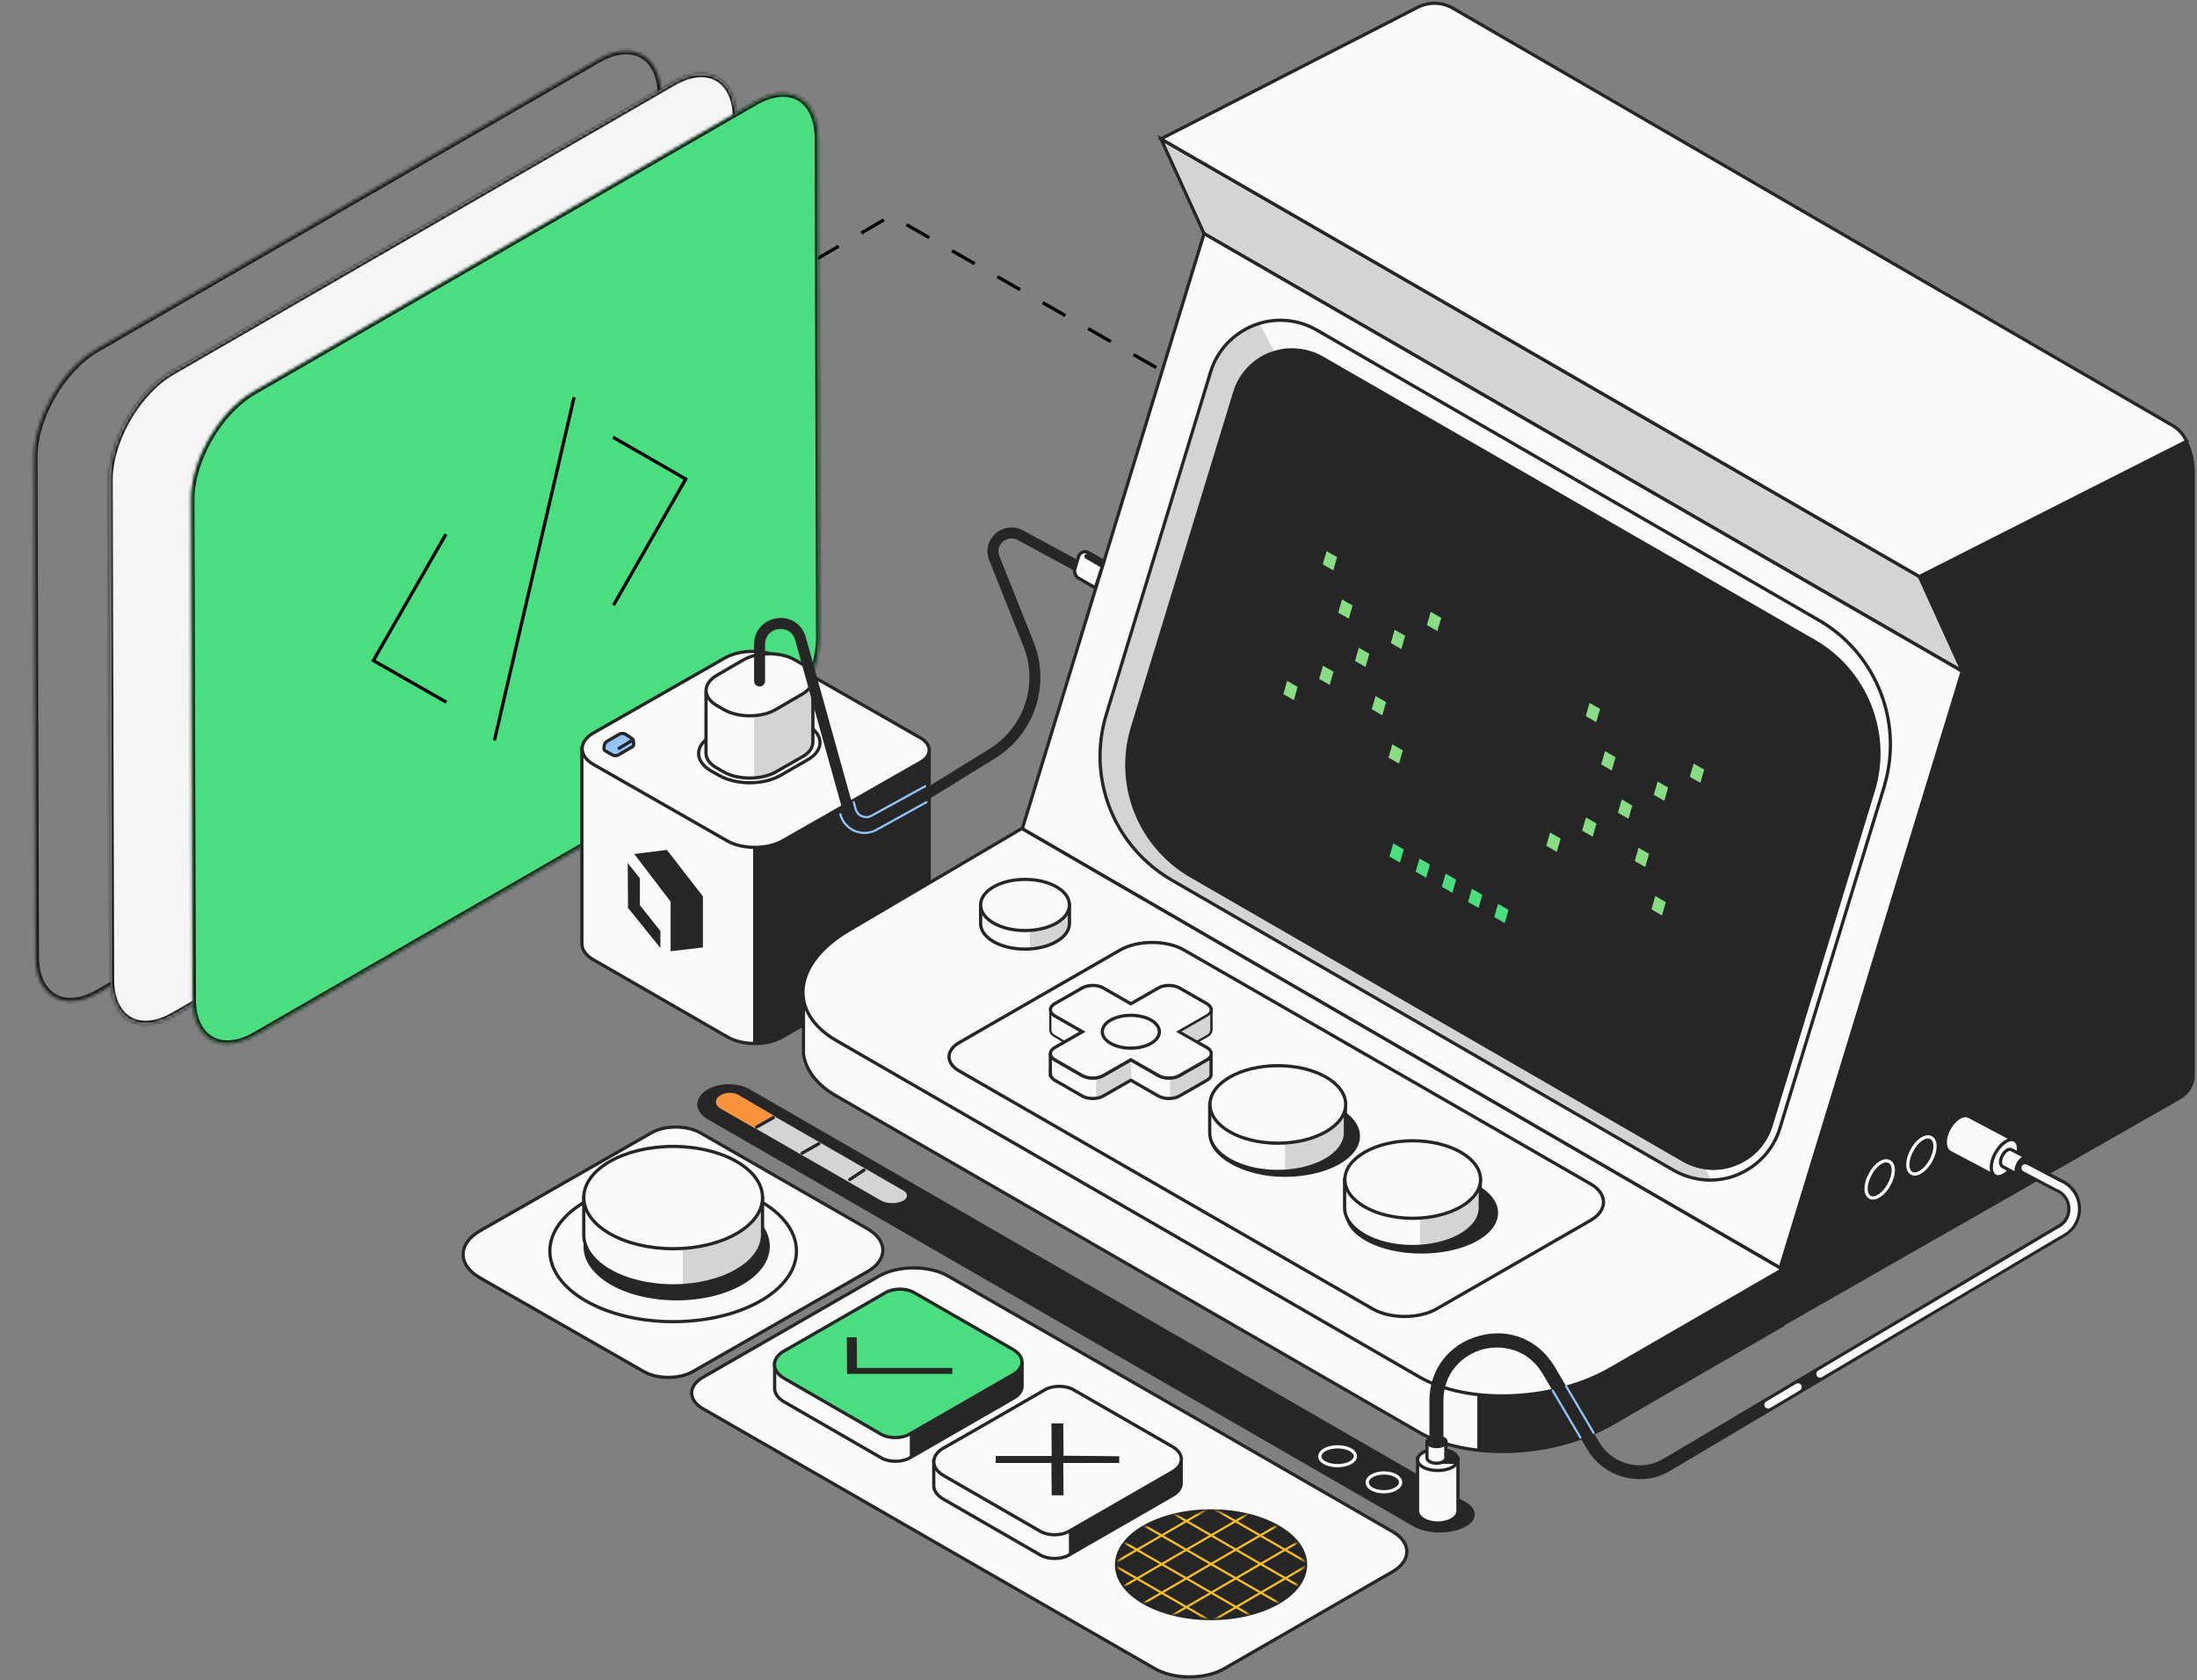 <svg width="672" height="514" viewBox="0 0 672 514" fill="none" xmlns="http://www.w3.org/2000/svg">
<rect x="0" y="0" width="672" height="514" fill="#808080" stroke="none"/>
<path d="M222 95.5L272.5 66L355.5 113.5" stroke="black" stroke-dasharray="8 8"/>
<mask id="path-2-inside-1_12_4158" fill="white">
<path d="M202.446 126.945L226.214 91.842L202.324 84.26L202.169 29.197C202.135 17.049 193.503 12.137 182.933 18.235L29.588 106.768C19.018 112.872 10.447 127.717 10.481 139.865L10.915 292.683C10.949 304.824 19.58 309.75 30.15 303.645L183.496 215.112C194.065 209.007 202.643 194.156 202.602 182.015L202.446 126.952"/>
</mask>
<path d="M203.083 181.737L203.583 181.735V181.735L203.083 181.737ZM183.496 215.668L183.746 216.101L183.746 216.101L183.496 215.668ZM30.15 304.194L30.4 304.627L30.4 304.627L30.15 304.194ZM10.434 292.961L10.934 292.959L10.934 292.959L10.434 292.961ZM10 140.143L9.5 140.145L9.5 140.145L10 140.143ZM29.588 106.212L29.338 105.779L29.337 105.779L29.588 106.212ZM182.933 17.686L182.683 17.253L182.683 17.253L182.933 17.686ZM202.427 126.939L202.583 181.738L203.583 181.735L203.427 126.937L202.427 126.939ZM202.583 181.738C202.6 187.855 200.447 194.687 196.932 200.774C193.417 206.862 188.569 212.159 183.246 215.235L183.746 216.101C189.257 212.916 194.219 207.474 197.798 201.274C201.377 195.075 203.6 188.071 203.583 181.735L202.583 181.738ZM183.246 215.235L29.9 303.761L30.4 304.627L183.746 216.101L183.246 215.235ZM29.9 303.761C24.574 306.835 19.852 307.073 16.489 305.158C13.128 303.244 10.95 299.078 10.934 292.959L9.934 292.962C9.951 299.296 12.214 303.874 15.994 306.027C19.773 308.179 24.892 307.807 30.4 304.627L29.9 303.761ZM10.934 292.959L10.5 140.142L9.5 140.145L9.934 292.962L10.934 292.959ZM10.5 140.142C10.483 134.025 12.637 127.193 16.151 121.105C19.666 115.018 24.515 109.721 29.838 106.645L29.337 105.779C23.827 108.964 18.865 114.406 15.286 120.605C11.706 126.805 9.483 133.809 9.5 140.145L10.5 140.142ZM29.837 106.645L183.183 18.119L182.683 17.253L29.338 105.779L29.837 106.645ZM183.183 18.119C188.509 15.045 193.231 14.809 196.594 16.725C199.955 18.64 202.133 22.805 202.15 28.921L203.15 28.918C203.132 22.587 200.869 18.009 197.089 15.856C193.31 13.703 188.192 14.073 182.683 17.253L183.183 18.119ZM226.214 91.842L227.042 92.403L227.793 91.294L226.517 90.889L226.214 91.842ZM202.324 84.26L201.324 84.263L201.326 84.993L202.022 85.213L202.324 84.26ZM202.169 29.197L201.169 29.2V29.2L202.169 29.197ZM182.933 18.235L182.434 17.369L182.433 17.369L182.933 18.235ZM29.588 106.768L29.088 105.902L29.087 105.902L29.588 106.768ZM10.481 139.865L9.481 139.868L9.481 139.868L10.481 139.865ZM10.915 292.683L11.915 292.68L11.915 292.68L10.915 292.683ZM30.15 303.645L29.65 302.779L29.65 302.779L30.15 303.645ZM183.496 215.112L183.996 215.978L183.996 215.978L183.496 215.112ZM202.602 182.015L201.602 182.017V182.018L202.602 182.015ZM203.274 127.505L227.042 92.403L225.386 91.281L201.618 126.384L203.274 127.505ZM226.517 90.889L202.627 83.307L202.022 85.213L225.912 92.795L226.517 90.889ZM203.324 84.257L203.169 29.194L201.169 29.2L201.324 84.263L203.324 84.257ZM203.169 29.195C203.151 22.905 200.899 18.228 196.997 16.005C193.097 13.784 187.901 14.214 182.434 17.369L183.433 19.101C188.535 16.157 192.94 15.995 196.007 17.743C199.072 19.488 201.152 23.341 201.169 29.2L203.169 29.195ZM182.433 17.369L29.088 105.902L30.087 107.634L183.433 19.101L182.433 17.369ZM29.087 105.902C23.615 109.063 18.716 114.446 15.192 120.55C11.668 126.655 9.464 133.575 9.481 139.868L11.481 139.863C11.465 134.007 13.529 127.432 16.924 121.55C20.319 115.669 24.991 110.578 30.088 107.634L29.087 105.902ZM9.481 139.868L9.915 292.686L11.915 292.68L11.481 139.863L9.481 139.868ZM9.915 292.686C9.932 298.971 12.184 303.65 16.086 305.875C19.986 308.098 25.182 307.669 30.65 304.511L29.65 302.779C24.548 305.726 20.144 305.886 17.077 304.137C14.012 302.39 11.931 298.536 11.915 292.68L9.915 292.686ZM30.65 304.511L183.996 215.978L182.996 214.246L29.65 302.779L30.65 304.511ZM183.996 215.978C189.468 212.817 194.369 207.433 197.894 201.327C201.419 195.222 203.623 188.301 203.602 182.011L201.602 182.018C201.622 187.869 199.558 194.445 196.162 200.327C192.766 206.209 188.093 211.302 182.996 214.246L183.996 215.978ZM203.602 182.012L203.446 126.949L201.446 126.954L201.602 182.017L203.602 182.012Z" fill="#171717" mask="url(#path-2-inside-1_12_4158)"/>
<mask id="path-4-inside-2_12_4158" fill="white">
<path d="M225.446 133.945L249.214 98.842L225.324 91.26L225.169 36.197C225.135 24.049 216.503 19.137 205.933 25.235L52.588 113.768C42.018 119.872 33.447 134.717 33.481 146.865L33.915 299.683C33.949 311.824 42.58 316.75 53.15 310.645L206.496 222.112C217.065 216.007 225.643 201.156 225.602 189.015L225.446 133.952"/>
</mask>
<path d="M225.446 133.945L249.214 98.842L225.324 91.26L225.169 36.197C225.135 24.049 216.503 19.137 205.933 25.235L52.588 113.768C42.018 119.872 33.447 134.717 33.481 146.865L33.915 299.683C33.949 311.824 42.58 316.75 53.15 310.645L206.496 222.112C217.065 216.007 225.643 201.156 225.602 189.015L225.446 133.952" fill="#F5F5F5"/>
<path d="M226.083 188.737L226.583 188.735V188.735L226.083 188.737ZM206.496 222.668L206.746 223.101L206.746 223.101L206.496 222.668ZM53.15 311.194L53.4 311.627L53.4 311.627L53.15 311.194ZM33.434 299.961L33.934 299.959L33.934 299.959L33.434 299.961ZM33 147.143L32.5 147.145L32.5 147.145L33 147.143ZM52.588 113.212L52.338 112.779L52.337 112.779L52.588 113.212ZM205.933 24.686L205.683 24.253L205.683 24.253L205.933 24.686ZM225.427 133.939L225.583 188.738L226.583 188.735L226.427 133.937L225.427 133.939ZM225.583 188.738C225.6 194.855 223.447 201.687 219.932 207.774C216.417 213.862 211.569 219.159 206.246 222.235L206.746 223.101C212.257 219.916 217.219 214.474 220.798 208.274C224.377 202.075 226.6 195.071 226.583 188.735L225.583 188.738ZM206.246 222.235L52.9 310.761L53.4 311.627L206.746 223.101L206.246 222.235ZM52.9 310.761C47.574 313.835 42.852 314.073 39.489 312.158C36.128 310.244 33.95 306.078 33.934 299.959L32.934 299.962C32.951 306.296 35.214 310.874 38.994 313.027C42.773 315.179 47.892 314.807 53.4 311.627L52.9 310.761ZM33.934 299.959L33.5 147.142L32.5 147.145L32.934 299.962L33.934 299.959ZM33.5 147.142C33.483 141.025 35.637 134.193 39.151 128.105C42.666 122.018 47.515 116.721 52.838 113.645L52.337 112.779C46.827 115.964 41.865 121.406 38.285 127.605C34.706 133.805 32.483 140.809 32.5 147.145L33.5 147.142ZM52.837 113.645L206.183 25.119L205.683 24.253L52.338 112.779L52.837 113.645ZM206.183 25.119C211.509 22.045 216.231 21.809 219.594 23.725C222.955 25.64 225.133 29.805 225.15 35.921L226.15 35.918C226.132 29.587 223.869 25.009 220.089 22.856C216.31 20.703 211.192 21.073 205.683 24.253L206.183 25.119ZM249.214 98.842L250.042 99.403L250.793 98.294L249.517 97.889L249.214 98.842ZM225.324 91.26L224.324 91.263L224.326 91.993L225.022 92.213L225.324 91.26ZM225.169 36.197L224.169 36.2V36.2L225.169 36.197ZM205.933 25.235L205.434 24.369L205.433 24.369L205.933 25.235ZM52.588 113.768L52.088 112.902L52.087 112.902L52.588 113.768ZM33.481 146.865L32.481 146.868L32.481 146.868L33.481 146.865ZM33.915 299.683L34.915 299.68L34.915 299.68L33.915 299.683ZM53.15 310.645L52.65 309.779L52.65 309.779L53.15 310.645ZM206.496 222.112L206.996 222.978L206.996 222.978L206.496 222.112ZM225.602 189.015L224.602 189.017V189.018L225.602 189.015ZM226.274 134.505L250.042 99.403L248.386 98.281L224.618 133.384L226.274 134.505ZM249.517 97.889L225.627 90.307L225.022 92.213L248.912 99.795L249.517 97.889ZM226.324 91.257L226.169 36.194L224.169 36.2L224.324 91.263L226.324 91.257ZM226.169 36.194C226.151 29.905 223.899 25.228 219.997 23.005C216.097 20.784 210.901 21.214 205.434 24.369L206.433 26.101C211.535 23.157 215.94 22.995 219.007 24.743C222.072 26.488 224.152 30.341 224.169 36.2L226.169 36.194ZM205.433 24.369L52.088 112.902L53.087 114.634L206.433 26.101L205.433 24.369ZM52.087 112.902C46.615 116.063 41.716 121.446 38.192 127.55C34.668 133.655 32.464 140.575 32.481 146.868L34.481 146.863C34.465 141.007 36.529 134.432 39.924 128.55C43.319 122.669 47.991 117.578 53.088 114.634L52.087 112.902ZM32.481 146.868L32.915 299.686L34.915 299.68L34.481 146.863L32.481 146.868ZM32.915 299.686C32.932 305.971 35.184 310.65 39.086 312.875C42.986 315.098 48.182 314.669 53.65 311.511L52.65 309.779C47.548 312.726 43.144 312.886 40.077 311.137C37.012 309.39 34.931 305.536 34.915 299.68L32.915 299.686ZM53.65 311.511L206.996 222.978L205.996 221.246L52.65 309.779L53.65 311.511ZM206.996 222.978C212.468 219.817 217.369 214.433 220.894 208.327C224.419 202.222 226.623 195.301 226.602 189.011L224.602 189.018C224.622 194.869 222.558 201.445 219.162 207.327C215.766 213.209 211.093 218.302 205.996 221.246L206.996 222.978ZM226.602 189.012L226.446 133.949L224.446 133.954L224.602 189.017L226.602 189.012Z" fill="#171717" mask="url(#path-4-inside-2_12_4158)"/>
<path d="M124.541 149.482L124.568 157.111L117.928 160.946L117.901 153.317L124.541 149.482Z" fill="black"/>
<path d="M141.086 120.829L141.106 128.458L134.473 132.293L134.453 124.657L141.086 120.829Z" fill="black"/>
<path d="M174.285 101.661L174.312 109.291L167.672 113.125L167.645 105.496L174.285 101.661Z" fill="black"/>
<path d="M190.945 111.147L190.966 118.776L184.326 122.611L184.306 114.982L190.945 111.147Z" fill="black"/>
<path d="M191 130.226L191.02 137.849L184.38 141.683L184.36 134.061L191 130.226Z" fill="black"/>
<path d="M157.855 168.466L157.875 176.095L151.235 179.93L151.215 172.301L157.855 168.466Z" fill="black"/>
<path d="M157.909 187.539L157.929 195.168L151.29 199.003L151.269 191.374L157.909 187.539Z" fill="black"/>
<mask id="path-13-inside-3_12_4158" fill="white">
<path d="M250.446 139.949L250.324 97.264L250.169 42.201C250.135 30.053 241.503 25.141 230.933 31.239L77.588 119.772C67.018 125.876 58.447 140.721 58.481 152.869L58.915 305.687C58.949 317.828 67.58 322.754 78.15 316.649L231.496 228.116C242.065 222.011 250.643 207.16 250.602 195.019L250.446 139.955"/>
</mask>
<path d="M250.446 139.949L250.324 97.264L250.169 42.201C250.135 30.053 241.503 25.141 230.933 31.239L77.588 119.772C67.018 125.876 58.447 140.721 58.481 152.869L58.915 305.687C58.949 317.828 67.58 322.754 78.15 316.649L231.496 228.116C242.065 222.011 250.643 207.16 250.602 195.019L250.446 139.955" fill="#4ADE80"/>
<path d="M251.083 194.741L251.583 194.739V194.739L251.083 194.741ZM231.496 228.672L231.746 229.105L231.746 229.104L231.496 228.672ZM78.15 317.198L78.4 317.631L78.4 317.631L78.15 317.198ZM58.434 305.964L58.934 305.963L58.934 305.963L58.434 305.964ZM58 153.147L57.5 153.148L57.5 153.148L58 153.147ZM77.588 119.216L77.338 118.783L77.337 118.783L77.588 119.216ZM230.933 30.69L230.683 30.257L230.683 30.257L230.933 30.69ZM250.427 139.943L250.583 194.742L251.583 194.739L251.427 139.941L250.427 139.943ZM250.583 194.742C250.6 200.859 248.447 207.691 244.932 213.778C241.417 219.866 236.569 225.163 231.246 228.239L231.746 229.104C237.257 225.92 242.219 220.478 245.798 214.278C249.377 208.079 251.6 201.075 251.583 194.739L250.583 194.742ZM231.246 228.239L77.9 316.765L78.4 317.631L231.746 229.105L231.246 228.239ZM77.9 316.765C72.574 319.839 67.852 320.077 64.489 318.162C61.128 316.247 58.95 312.082 58.934 305.963L57.934 305.966C57.951 312.3 60.214 316.878 63.994 319.031C67.773 321.183 72.892 320.81 78.4 317.631L77.9 316.765ZM58.934 305.963L58.5 153.146L57.5 153.148L57.934 305.966L58.934 305.963ZM58.5 153.146C58.483 147.029 60.637 140.197 64.151 134.109C67.666 128.022 72.515 122.725 77.838 119.649L77.337 118.783C71.827 121.968 66.865 127.41 63.285 133.609C59.706 139.809 57.483 146.813 57.5 153.148L58.5 153.146ZM77.838 119.649L231.183 31.123L230.683 30.257L77.338 118.783L77.838 119.649ZM231.183 31.123C236.509 28.049 241.231 27.813 244.594 29.729C247.955 31.644 250.133 35.809 250.15 41.925L251.15 41.922C251.132 35.591 248.869 31.013 245.089 28.86C241.31 26.707 236.192 27.077 230.683 30.257L231.183 31.123ZM250.324 97.264L249.324 97.267V97.267L250.324 97.264ZM250.169 42.201L249.169 42.204V42.204L250.169 42.201ZM230.933 31.239L230.434 30.372L230.433 30.373L230.933 31.239ZM77.588 119.772L77.088 118.906L77.087 118.906L77.588 119.772ZM58.481 152.869L57.481 152.872L57.481 152.872L58.481 152.869ZM58.915 305.687L59.915 305.684L59.915 305.684L58.915 305.687ZM78.15 316.649L77.65 315.783L77.65 315.783L78.15 316.649ZM231.496 228.116L231.996 228.982L231.996 228.982L231.496 228.116ZM250.602 195.019L249.602 195.021V195.022L250.602 195.019ZM251.446 139.946L251.324 97.261L249.324 97.267L249.446 139.952L251.446 139.946ZM251.324 97.261L251.169 42.198L249.169 42.204L249.324 97.267L251.324 97.261ZM251.169 42.198C251.151 35.909 248.899 31.232 244.997 29.009C241.097 26.788 235.901 27.218 230.434 30.372L231.433 32.105C236.535 29.161 240.94 28.999 244.007 30.747C247.072 32.492 249.152 36.345 249.169 42.204L251.169 42.198ZM230.433 30.373L77.088 118.906L78.088 120.638L231.433 32.105L230.433 30.373ZM77.087 118.906C71.615 122.067 66.716 127.45 63.192 133.554C59.668 139.659 57.464 146.579 57.481 152.872L59.481 152.866C59.465 147.011 61.529 140.435 64.924 134.554C68.319 128.673 72.991 123.582 78.088 120.638L77.087 118.906ZM57.481 152.872L57.915 305.689L59.915 305.684L59.481 152.866L57.481 152.872ZM57.915 305.689C57.932 311.975 60.184 316.654 64.086 318.879C67.986 321.102 73.182 320.673 78.65 317.515L77.65 315.783C72.548 318.73 68.144 318.89 65.077 317.141C62.012 315.394 59.931 311.54 59.915 305.684L57.915 305.689ZM78.65 317.515L231.996 228.982L230.996 227.25L77.65 315.783L78.65 317.515ZM231.996 228.982C237.468 225.821 242.369 220.436 245.894 214.331C249.419 208.226 251.623 201.305 251.602 195.015L249.602 195.022C249.622 200.873 247.558 207.449 244.162 213.331C240.766 219.213 236.093 224.306 230.996 227.25L231.996 228.982ZM251.602 195.016L251.446 139.953L249.446 139.958L249.602 195.021L251.602 195.016Z" fill="#171717" mask="url(#path-13-inside-3_12_4158)"/>
<path d="M374.96 439.319L425.686 468.553C431.533 471.929 431.533 477.446 425.686 480.823L374.219 510.468C368.372 513.844 358.82 513.844 352.973 510.468L214.711 430.92C210.182 428.285 210.182 424.003 214.711 421.368L268.567 390.405C274.414 387.028 283.966 387.028 289.813 390.405L374.96 439.319Z" fill="#FAFAFA"/>
<path d="M370.431 495.645C386.654 495.645 399.829 488.069 399.829 478.681C399.829 469.294 386.654 461.718 370.431 461.718C354.209 461.718 341.033 469.294 341.033 478.681C340.951 488.069 354.126 495.645 370.431 495.645Z" fill="#262626"/>
<path d="M177.984 228.921V288.706C177.984 290.435 179.137 292.246 181.443 293.564L222.452 317.198C227.063 319.915 234.722 319.915 239.333 317.198L281.495 292.905C283.307 291.835 284.213 290.517 284.213 289.117V229.333L177.984 228.921Z" fill="#FAFAFA" stroke="#262626" stroke-width="0.986" stroke-miterlimit="10"/>
<path d="M222.452 257.249C227.063 259.884 234.721 259.884 239.333 257.249L281.495 233.203C285.118 231.144 285.118 227.768 281.495 225.709L238.674 201.252C234.063 198.617 226.404 198.617 221.793 201.252L181.525 224.227C176.913 226.862 176.913 231.227 181.525 233.862L222.452 257.249Z" fill="#FAFAFA" stroke="#262626" stroke-width="0.986" stroke-miterlimit="10"/>
<path d="M225.828 220.439C230.933 217.474 239.333 217.474 244.521 220.439L246.991 221.839C252.097 224.803 252.097 229.579 246.991 232.462L238.674 237.238C233.569 240.202 225.169 240.202 219.981 237.238L217.511 235.838C212.405 232.873 212.405 228.097 217.511 225.215L225.828 220.439Z" fill="#FAFAFA" stroke="#262626" stroke-width="0.986" stroke-miterlimit="10"/>
<path d="M215.946 211.792V230.403C215.946 232.05 217.017 233.697 219.24 234.932L221.381 236.167C225.746 238.638 232.91 238.638 237.274 236.167L245.344 231.556C247.568 230.321 248.638 228.674 248.638 227.027V208.416L215.946 211.792Z" fill="#FAFAFA" stroke="#262626" stroke-width="0.604" stroke-miterlimit="10"/>
<path d="M230.687 210.228V237.897C233.075 237.732 235.381 237.156 237.193 236.085L245.263 231.474C247.486 230.238 248.557 228.591 248.557 226.944V208.416L230.687 210.228Z" fill="#D4D4D4"/>
<path d="M193.054 225.544L191.242 224.474C190.748 224.227 190.007 224.227 189.513 224.474L185.56 226.78C184.984 227.109 184.737 227.933 184.737 228.756V229.085C184.737 229.25 184.819 229.415 185.066 229.58L187.372 230.897C187.866 231.144 188.607 231.144 189.101 230.897L193.466 228.344C193.713 228.18 193.795 228.015 193.795 227.85V227.768C193.96 226.615 193.631 225.874 193.054 225.544Z" fill="#93C5FD"/>
<path d="M189.348 228.921L193.136 226.615" stroke="#262626" stroke-width="0.986" stroke-miterlimit="10" stroke-linecap="round"/>
<path d="M191.242 224.557C190.748 224.31 190.007 224.31 189.513 224.557L185.56 226.862C184.984 227.192 184.737 228.015 184.737 228.839V229.168C184.737 229.333 184.819 229.497 185.066 229.662L187.372 230.98C187.866 231.227 188.607 231.227 189.101 230.98L193.466 228.427C193.713 228.262 193.795 228.098 193.795 227.933V227.851C193.795 226.615 193.795 226.204 193.219 225.874L191.242 224.557Z" stroke="#262626" stroke-width="0.986" stroke-miterlimit="10" stroke-linecap="round"/>
<path d="M205.118 291V275.836L194 261.248L203.977 260L215 274.204V289.848L205.118 291Z" fill="#262626"/>
<path d="M202 284.819V290L192.098 277.754L192 264L195.725 268.71V276.906L202 284.819Z" fill="#262626"/>
<path d="M230.357 259.389V319.174H233.651L239.416 317.115L281.495 292.823L282.73 291.999L284.295 290.352V289.117V230.403L282.813 232.215L280.919 233.45L245.921 253.872L243.286 255.354L239.416 257.413L236.039 258.813L233.075 259.307L230.357 259.389Z" fill="#262626"/>
<path d="M368.29 71.472L600.263 205.37L587.088 176.383L355.114 42.486L368.29 71.472Z" fill="#D4D4D4" stroke="#262626" stroke-width="0.986" stroke-miterlimit="10"/>
<path d="M312.541 254.037L544.515 387.934L600.182 205.369L368.29 71.472L312.541 254.037Z" fill="#FAFAFA" stroke="#262626" stroke-width="0.986" stroke-miterlimit="10"/>
<path d="M245.757 304.186H255.721C257.038 303.198 258.356 302.292 259.92 301.386L312.541 253.46L545.256 388.346V405.392L492.635 435.778C475.342 445.742 449.073 446.895 434.086 438.166L255.721 335.231C249.709 331.773 246.415 327.244 245.757 322.385V304.186Z" fill="#FAFAFA" stroke="#262626" stroke-width="0.986" stroke-miterlimit="10"/>
<path d="M511.822 357.96L358.326 269.189C354.95 267.212 351.738 264.742 348.938 261.86C337.739 250.413 333.704 233.862 338.398 218.545L370.267 113.881C372.243 107.293 377.101 102.105 383.442 99.552C389.865 97 396.947 97.576 402.876 101.035L556.455 189.806C571.936 198.781 580.5 216.733 577.701 234.438C577.371 236.661 576.877 238.638 576.383 240.449L544.432 345.113C542.456 351.701 537.597 356.889 531.256 359.442C528.621 360.513 525.822 361.007 523.022 361.007C519.151 361.007 515.281 359.936 511.822 357.96Z" fill="#FAFAFA" stroke="#262626" stroke-width="0.656" stroke-miterlimit="10"/>
<path d="M412.511 152.832C402.959 135.127 394.806 116.681 385.254 98.976C384.595 99.141 384.019 99.388 383.442 99.635C377.019 102.188 372.243 107.376 370.266 113.963L338.398 218.628C333.704 233.944 337.821 250.496 348.938 261.942C351.738 264.825 354.867 267.295 358.326 269.271L511.905 358.042C515.363 360.019 519.234 361.089 523.104 361.089C525.821 361.007 422.31 171.195 412.511 152.832Z" fill="#D4D4D4"/>
<path d="M555.137 196.228L404.523 109.352C401.641 107.705 398.429 106.881 395.3 106.881C392.994 106.881 390.689 107.293 388.465 108.199C383.195 110.257 379.16 114.622 377.513 120.057L346.221 222.58C342.021 236.332 345.645 251.319 355.773 261.613C358.326 264.248 361.126 266.389 364.255 268.2L514.869 355.16C519.81 357.96 525.657 358.454 530.927 356.313C536.197 354.254 540.232 349.889 541.879 344.454L573.171 241.931C573.666 240.285 574.077 238.555 574.407 236.497C576.877 220.521 569.136 204.381 555.137 196.228Z" fill="#262626" stroke="#262626" stroke-width="0.42" stroke-miterlimit="10"/>
<path d="M451.873 333.832V443.437C465.707 445.248 481.847 442.613 493.788 435.696L545.255 405.31V388.099L451.873 333.832Z" fill="#262626"/>
<path d="M255.72 318.268L434.086 421.202C449.073 429.849 475.342 428.778 492.635 418.732L545.255 388.346L312.54 253.46L259.92 284.423C242.627 294.469 240.733 309.539 255.72 318.268Z" fill="#FAFAFA" stroke="#262626" stroke-width="0.986" stroke-miterlimit="10"/>
<path d="M388.466 108.117C383.195 110.176 379.16 114.54 377.513 119.975L346.221 222.498C342.021 236.25 345.645 251.237 355.773 261.531C358.326 264.166 361.126 266.307 364.255 268.119L514.869 355.078C519.81 357.878 525.657 358.372 530.927 356.231C536.198 354.172 540.233 349.808 541.88 344.373L573.172 241.85C573.666 240.203 574.077 238.473 574.407 236.415C576.877 220.439 569.219 204.299 555.22 196.147L404.523 109.352C401.641 107.705 398.43 106.882 395.3 106.882C392.995 106.799 390.689 107.293 388.466 108.117Z" stroke="#262626" stroke-width="0.656" stroke-miterlimit="10"/>
<path d="M432.274 466.906C436.721 469.459 444.049 469.459 448.496 466.906C451.955 464.93 451.955 461.636 448.496 459.659L229.204 333.173C225.745 331.197 220.063 331.197 216.605 333.173C212.158 335.726 212.158 339.926 216.605 342.478L432.274 466.906Z" fill="#262626"/>
<path d="M269.473 367.265C271.367 368.336 274.414 368.336 276.308 367.265C277.79 366.442 277.79 365.042 276.308 364.218L225.829 335.149C224.346 334.326 221.958 334.326 220.476 335.149C218.582 336.22 218.582 338.032 220.476 339.102L269.473 367.265Z" fill="#D4D4D4"/>
<path d="M237.028 341.491L225.911 334.985C224.429 334.079 222.041 334.079 220.559 334.985C218.253 336.385 218.665 338.032 220.559 339.185L230.687 345.031L237.028 341.491Z" fill="#FB923C"/>
<path d="M433.592 446.154V462.212C433.592 464.271 436.392 465.918 439.768 465.918C443.227 465.918 445.944 464.271 445.944 462.212V446.154H433.592Z" fill="#FAFAFA" stroke="#262626" stroke-width="0.42" stroke-miterlimit="10"/>
<path d="M433.592 446.154V462.212C433.592 464.271 436.392 465.918 439.768 465.918C443.227 465.918 445.944 464.271 445.944 462.212V446.154H433.592Z" fill="#FAFAFA" stroke="#262626" stroke-width="0.986" stroke-miterlimit="10" stroke-linecap="round"/>
<path d="M439.768 449.86C443.227 449.86 445.944 448.377 445.944 446.566C445.944 444.754 443.144 443.272 439.768 443.272C436.392 443.272 433.592 444.754 433.592 446.566C433.592 448.377 436.309 449.86 439.768 449.86Z" fill="#FAFAFA" stroke="#262626" stroke-width="0.986" stroke-miterlimit="10" stroke-linecap="round"/>
<path d="M445.697 447.636C445.862 447.389 445.944 447.06 445.944 446.73C445.944 444.836 442.98 443.272 439.357 443.272V447.636H445.697Z" fill="#262626" stroke="#262626" stroke-width="0.42" stroke-miterlimit="10" stroke-linecap="round"/>
<path d="M436.475 441.049V445.99C436.475 446.895 437.792 447.637 439.357 447.637C441.004 447.637 442.239 446.895 442.239 445.99V441.049H436.475Z" fill="#FAFAFA" stroke="#262626" stroke-width="0.42" stroke-miterlimit="10"/>
<path d="M436.475 441.049V445.99C436.475 446.895 437.792 447.637 439.357 447.637C441.004 447.637 442.239 446.895 442.239 445.99V441.049H436.475Z" fill="#FAFAFA" stroke="#262626" stroke-width="0.986" stroke-miterlimit="10" stroke-linecap="round"/>
<path d="M442.321 441.048C442.321 441.872 441.003 442.531 439.439 442.531C437.792 442.531 436.557 441.872 436.557 441.048C436.557 440.225 437.874 439.566 439.439 439.566C441.003 439.649 442.321 440.225 442.321 441.048Z" fill="#262626" stroke="#262626" stroke-width="0.986" stroke-miterlimit="10" stroke-linecap="round"/>
<path d="M423.298 456.365C426.098 456.365 428.404 455.048 428.404 453.483C428.404 451.836 426.098 450.601 423.298 450.601C420.498 450.601 418.193 451.918 418.193 453.483C418.193 455.13 420.498 456.365 423.298 456.365Z" stroke="#FAFAFA" stroke-width="0.986" stroke-miterlimit="10" stroke-linecap="round"/>
<path d="M409.135 448.378C412.181 448.378 414.57 447.06 414.57 445.496C414.57 443.849 412.099 442.613 409.135 442.613C406.088 442.613 403.7 443.931 403.7 445.496C403.617 447.06 406.088 448.378 409.135 448.378Z" stroke="#FAFAFA" stroke-width="0.986" stroke-miterlimit="10" stroke-linecap="round"/>
<path d="M231.428 344.784L236.534 341.902" stroke="#262626" stroke-width="0.986" stroke-miterlimit="10" stroke-linecap="round"/>
<path d="M245.345 352.772L250.45 349.89" stroke="#262626" stroke-width="0.986" stroke-miterlimit="10" stroke-linecap="round"/>
<path d="M259.921 360.842L264.285 357.96" stroke="#262626" stroke-width="0.986" stroke-miterlimit="10" stroke-linecap="round"/>
<path d="M197.007 419.639C201.124 421.944 207.794 421.944 211.829 419.639L265.355 389.005C271.614 385.382 271.614 379.535 265.355 375.912L214.135 346.514C210.018 344.208 203.347 344.208 199.312 346.514L164.644 366.36L148.339 375.665L146.774 376.571C139.94 380.523 139.94 386.947 146.774 390.899L197.007 419.639Z" fill="#FAFAFA" stroke="#262626" stroke-width="0.986" stroke-miterlimit="10"/>
<path d="M206.97 397.322C222.452 397.322 234.969 390.158 234.969 381.264C234.969 372.37 222.452 365.206 206.97 365.206C191.489 365.206 178.972 372.37 178.972 381.264C178.89 390.158 191.489 397.322 206.97 397.322Z" fill="#262626" stroke="#262626" stroke-width="0.986" stroke-miterlimit="10"/>
<path d="M205.9 404.322C226.734 404.322 243.615 394.687 243.615 382.747C243.615 370.806 226.734 361.171 205.9 361.171C185.066 361.171 168.185 370.806 168.185 382.747C168.267 394.687 185.066 404.322 205.9 404.322Z" stroke="#262626" stroke-width="0.986" stroke-miterlimit="10"/>
<path d="M233.24 366.359V377.723C233.24 386.37 220.97 393.369 205.9 393.369C190.83 393.369 178.561 386.37 178.561 377.723V366.359H233.24Z" fill="#FAFAFA"/>
<path d="M208.865 366.359H233.24V377.723C233.24 385.793 222.535 392.463 208.865 393.287V366.359Z" fill="#D4D4D4"/>
<path d="M233.24 366.359V377.723C233.24 386.37 220.97 393.369 205.9 393.369C190.83 393.369 178.561 386.37 178.561 377.723V366.359H233.24Z" stroke="#262626" stroke-width="0.986" stroke-miterlimit="10"/>
<path d="M205.9 382.005C220.97 382.005 233.24 375.006 233.24 366.359C233.24 357.713 220.97 350.713 205.9 350.713C190.83 350.713 178.561 357.713 178.561 366.359C178.561 375.006 190.83 382.005 205.9 382.005Z" fill="#FAFAFA" stroke="#262626" stroke-width="0.986" stroke-miterlimit="10"/>
<path d="M375.207 439.319L425.934 468.553C431.78 471.929 431.78 477.446 425.934 480.823L374.466 510.468C368.62 513.844 359.067 513.844 353.221 510.468L214.959 430.92C210.429 428.285 210.429 424.003 214.959 421.367L268.814 390.405C274.661 387.028 284.213 387.028 290.06 390.405L375.207 439.319Z" stroke="#262626" stroke-width="0.986" stroke-miterlimit="10"/>
<path d="M440.015 335.396L486.459 362.159C491.812 365.206 491.812 370.312 486.459 373.359L439.356 400.451C434.004 403.498 425.275 403.498 419.922 400.451L293.436 327.656C289.236 325.268 289.236 321.315 293.436 318.927L342.68 290.599C348.033 287.552 356.762 287.552 362.114 290.599L440.015 335.396Z" stroke="#262626" stroke-width="0.986" stroke-miterlimit="10"/>
<path d="M312.623 423.674V417.086H301.176L279.684 404.734C277.296 403.334 273.343 403.334 270.955 404.734L250.533 416.509L249.462 417.086H236.945V424.332C236.78 425.979 237.769 427.709 239.992 428.944L269.555 445.99C271.943 447.39 275.896 447.39 278.284 445.99L309.905 427.791C311.882 426.721 312.787 425.156 312.623 423.674Z" fill="#FAFAFA" stroke="#262626" stroke-width="0.986" stroke-miterlimit="10"/>
<path d="M269.473 438.743C271.861 440.143 275.814 440.143 278.202 438.743L309.824 420.544C313.529 418.403 313.529 414.945 309.824 412.804L279.602 395.428C277.214 394.028 273.261 394.028 270.873 395.428L250.451 407.204L240.816 412.721L239.91 413.215C235.875 415.521 235.875 419.391 239.91 421.697L269.473 438.743Z" fill="#4ADE80" stroke="#262626" stroke-width="0.986" stroke-miterlimit="10"/>
<path d="M278.284 438.743V445.99L309.905 427.791L310.894 427.132L311.635 426.391L312.293 425.321L312.623 424.332V419.062V417.58L311.882 418.568L311.141 419.721L310.235 420.38L278.284 438.743Z" fill="#262626"/>
<path d="M361.29 453.401V446.813H349.844L328.351 434.461C325.963 433.061 322.01 433.061 319.622 434.461L299.2 446.237L298.13 446.813H285.613V454.06C285.448 455.707 286.436 457.436 288.66 458.671L318.222 475.717C320.61 477.117 324.563 477.117 326.951 475.717L358.573 457.518C360.549 456.448 361.455 454.883 361.29 453.401Z" fill="#FAFAFA" stroke="#262626" stroke-width="0.986" stroke-miterlimit="10"/>
<path d="M318.222 468.47C320.61 469.87 324.563 469.87 326.951 468.47L358.572 450.271C362.278 448.13 362.278 444.672 358.572 442.531L328.351 425.155C325.963 423.755 322.01 423.755 319.622 425.155L299.2 436.931L289.565 442.448L288.659 442.942C284.624 445.248 284.624 449.118 288.659 451.424L318.222 468.47Z" fill="#FAFAFA" stroke="#262626" stroke-width="0.986" stroke-miterlimit="10"/>
<path d="M326.952 468.47V475.717L358.574 457.518L359.562 456.859L360.303 456.118L360.962 455.047L361.291 454.059V448.871V447.389L360.55 448.377L359.809 449.53L358.903 450.189L326.952 468.47Z" fill="#262626"/>
<path d="M291.295 418.568V420.297H259.097L259.015 409.098H262.062L262.144 418.486H291.295V418.568Z" fill="#262626"/>
<path d="M342.351 445.495V447.554H325.223L325.305 457.436H321.682L321.599 447.554H304.553V445.413H321.682L321.599 435.449H325.223L325.305 445.331L342.351 445.495Z" fill="#262626"/>
<path d="M392.912 359.771C405.511 359.771 415.722 354.336 415.722 347.584C415.722 340.831 405.511 335.396 392.912 335.396C380.313 335.396 370.101 340.831 370.101 347.584C370.101 353.595 380.313 359.771 392.912 359.771Z" fill="#262626" stroke="#262626" stroke-width="0.512" stroke-miterlimit="10"/>
<path d="M411.523 337.867V346.513C411.523 353.101 402.217 358.371 390.771 358.371C379.325 358.371 370.02 353.019 370.02 346.513V337.867H411.523Z" fill="#FAFAFA"/>
<path d="M393.077 337.867H411.522V346.513C411.522 352.607 403.452 357.63 393.077 358.289V337.867Z" fill="#D4D4D4"/>
<path d="M411.523 337.867V346.513C411.523 353.101 402.217 358.371 390.771 358.371C379.325 358.371 370.02 353.019 370.02 346.513V337.867H411.523Z" stroke="#262626" stroke-width="0.986" stroke-miterlimit="10"/>
<path d="M390.853 349.725C402.299 349.725 411.605 344.372 411.605 337.867C411.605 331.279 402.299 326.009 390.853 326.009C379.407 326.009 370.101 331.361 370.101 337.867C370.101 344.455 379.407 349.725 390.853 349.725Z" fill="#FAFAFA" stroke="#262626" stroke-width="0.986" stroke-miterlimit="10"/>
<path d="M434.827 383.24C447.591 383.24 457.966 377.805 457.966 371.053C457.966 364.3 447.591 358.865 434.827 358.865C422.063 358.865 411.687 364.3 411.687 371.053C411.687 377.805 421.981 383.24 434.827 383.24Z" fill="#262626" stroke="#262626" stroke-width="0.512" stroke-miterlimit="10"/>
<path d="M452.779 360.842V369.489C452.779 376.077 443.473 381.347 432.027 381.347C420.581 381.347 411.275 375.994 411.275 369.489V360.842H452.779Z" fill="#FAFAFA"/>
<path d="M434.333 360.842H452.779V369.489C452.779 375.583 444.709 380.606 434.333 381.265V360.842Z" fill="#D4D4D4"/>
<path d="M452.779 360.842V369.489C452.779 376.077 443.473 381.347 432.027 381.347C420.581 381.347 411.275 375.994 411.275 369.489V360.842H452.779Z" stroke="#262626" stroke-width="0.986" stroke-miterlimit="10"/>
<path d="M432.11 372.7C443.556 372.7 452.862 367.347 452.862 360.842C452.862 354.336 443.556 348.984 432.11 348.984C420.664 348.984 411.359 354.336 411.359 360.842C411.359 367.347 420.664 372.7 432.11 372.7Z" fill="#FAFAFA" stroke="#262626" stroke-width="0.986" stroke-miterlimit="10"/>
<path d="M327.116 276.848V282.53C327.116 286.812 321.022 290.353 313.528 290.353C306.035 290.353 299.941 286.894 299.941 282.53V276.848H327.116Z" fill="#FAFAFA"/>
<path d="M315.011 276.848H327.116V282.53C327.116 286.565 321.846 289.858 315.011 290.27V276.848Z" fill="#D4D4D4"/>
<path d="M327.116 276.848V282.53C327.116 286.812 321.022 290.353 313.528 290.353C306.035 290.353 299.941 286.894 299.941 282.53V276.848H327.116Z" stroke="#262626" stroke-width="0.986" stroke-miterlimit="10"/>
<path d="M313.528 284.671C321.022 284.671 327.116 281.212 327.116 276.848C327.116 272.483 321.022 269.025 313.528 269.025C306.035 269.025 299.941 272.483 299.941 276.848C299.941 281.212 306.035 284.671 313.528 284.671Z" fill="#FAFAFA" stroke="#262626" stroke-width="0.986" stroke-miterlimit="10"/>
<path d="M669.024 135.456L587.005 176.465L600.181 205.452L544.514 387.44L544.102 406.051L666.965 335.891C669.435 334.491 671 331.773 671 328.891V144.35C671 141.303 670.341 138.338 669.106 135.621L669.024 135.456Z" fill="#262626" stroke="#262626" stroke-width="0.656" stroke-miterlimit="10"/>
<path d="M668.777 134.88C667.871 132.903 666.306 131.174 664.412 130.103L444.461 2.547C441.085 0.57 436.968 0.488 433.509 2.3L355.114 42.485L587.088 176.383L668.859 134.962L668.777 134.88Z" fill="#FAFAFA" stroke="#262626" stroke-width="0.986" stroke-miterlimit="10"/>
<path d="M616.486 349.066L602.322 341.573C600.511 340.585 597.793 342.314 596.146 345.361C594.499 348.408 594.664 351.619 596.476 352.525L610.639 360.019L616.486 349.066Z" fill="#FAFAFA" stroke="#262626" stroke-width="0.986" stroke-miterlimit="10" stroke-linecap="round"/>
<path d="M610.31 352.772C608.663 355.819 608.663 358.948 610.31 359.771C611.875 360.595 614.51 358.866 616.157 355.819C617.804 352.772 617.804 349.643 616.157 348.819C614.592 347.996 611.957 349.807 610.31 352.772Z" fill="#FAFAFA" stroke="#262626" stroke-width="0.986" stroke-miterlimit="10" stroke-linecap="round"/>
<path d="M584.783 351.949C583.136 354.996 583.136 358.125 584.783 358.948C586.347 359.772 588.982 358.043 590.629 354.996C592.276 351.949 592.276 348.82 590.629 347.996C588.982 347.173 586.347 348.902 584.783 351.949Z" fill="#262626" stroke="#FAFAFA" stroke-width="0.986" stroke-miterlimit="10" stroke-linecap="round"/>
<path d="M572.019 359.277C570.372 362.324 570.372 365.453 572.019 366.277C573.583 367.1 576.218 365.371 577.865 362.324C579.512 359.277 579.512 356.148 577.865 355.325C576.218 354.501 573.583 356.231 572.019 359.277Z" fill="#262626" stroke="#FAFAFA" stroke-width="0.986" stroke-miterlimit="10" stroke-linecap="round"/>
<path d="M619.616 354.008L615.252 351.702C614.428 351.29 613.193 352.114 612.452 353.513C611.711 354.913 611.711 356.396 612.534 356.89L616.899 359.195L619.616 354.008Z" fill="#FAFAFA" stroke="#262626" stroke-width="0.986" stroke-miterlimit="10" stroke-linecap="round"/>
<path d="M616.898 359.195C616.157 358.784 616.24 357.384 616.981 355.902C617.722 354.502 618.957 353.596 619.616 354.007C620.275 354.419 620.275 355.819 619.533 357.301C618.792 358.701 617.557 359.525 616.898 359.195Z" fill="#262626" stroke="#262626" stroke-width="0.42" stroke-miterlimit="10" stroke-linecap="round"/>
<path d="M501.611 452.495C500.046 452.495 498.482 452.331 496.917 451.919C492.059 450.684 488.024 447.637 485.471 443.355L471.883 420.297C467.19 412.392 459.037 411.321 453.52 412.804C448.002 414.286 441.497 419.391 441.497 428.532V439.649C441.497 440.802 440.591 441.79 439.356 441.79C438.203 441.79 437.215 440.884 437.215 439.649V428.532C437.215 418.98 443.144 411.239 452.367 408.686C461.59 406.133 470.648 409.839 475.507 418.074L489.094 441.131C491.07 444.425 494.2 446.813 497.905 447.801C501.611 448.79 505.564 448.213 508.858 446.237L629.579 374.594C631.473 373.441 632.544 371.465 632.297 369.242C632.132 367.018 630.732 365.289 628.674 364.465C628.591 364.465 628.509 364.383 628.426 364.383L618.462 359.113C617.474 358.536 617.062 357.301 617.557 356.231C618.133 355.242 619.368 354.831 620.439 355.325L630.32 360.595C633.779 361.995 636.167 365.124 636.497 368.912C636.826 372.7 635.014 376.324 631.72 378.218L510.999 449.86C508.116 451.672 504.905 452.495 501.611 452.495Z" fill="#262626"/>
<path d="M483.412 439.814L474.93 425.403" stroke="#93C5FD" stroke-width="0.656" stroke-miterlimit="10" stroke-linecap="round"/>
<path d="M479.048 424.085L487.447 438.331" stroke="#93C5FD" stroke-width="0.656" stroke-miterlimit="10" stroke-linecap="round"/>
<path d="M215.946 211.792V230.403C215.946 232.05 217.017 233.697 219.24 234.932L221.381 236.167C225.746 238.638 232.91 238.638 237.274 236.167L245.344 231.556C247.568 230.321 248.638 228.674 248.638 227.027V208.416L215.946 211.792Z" stroke="#262626" stroke-width="0.986" stroke-miterlimit="10"/>
<path d="M227.311 201.911C231.675 199.358 238.839 199.358 243.204 201.911L245.345 203.146C249.709 205.699 249.709 209.816 245.345 212.369L237.275 217.063C232.91 219.616 225.746 219.616 221.382 217.063L219.241 215.828C214.876 213.275 214.876 209.157 219.241 206.605L227.311 201.911Z" fill="#FAFAFA" stroke="#262626" stroke-width="0.986" stroke-miterlimit="10"/>
<path d="M232.334 208.334V197.135C232.334 189.723 242.874 188.241 244.851 195.405L259.097 246.543C260.414 251.402 266.096 253.625 270.378 250.99L303.482 230.568C314.846 223.568 319.54 209.405 314.599 197.052L304.141 170.783C302.165 165.925 307.353 161.231 312.046 163.702L333.621 175.395" stroke="#262626" stroke-width="3.358" stroke-miterlimit="10" stroke-linecap="round" stroke-linejoin="round"/>
<path d="M261.155 245.391L261.732 247.532C262.308 249.59 264.614 250.579 266.508 249.59L282.977 240.532" stroke="#93C5FD" stroke-width="0.656" stroke-linecap="round"/>
<path d="M257.038 249.096C258.273 253.872 263.708 256.26 268.073 253.872L283.389 245.391" stroke="#93C5FD" stroke-width="0.656" stroke-linecap="round"/>
<path d="M337.657 171.771L333.128 169.136C331.728 168.313 330.246 168.972 329.834 170.454L328.763 174.077C328.434 175.065 329.01 176.383 329.916 176.877L335.022 179.841L337.657 171.771Z" fill="#FAFAFA" stroke="#262626" stroke-width="0.986" stroke-miterlimit="10" stroke-linecap="round"/>
<path d="M333.127 169.136L332.469 169.383C331.398 169.713 331.398 170.536 332.304 171.03L336.998 173.748L337.657 171.771L333.127 169.136Z" fill="#262626"/>
<path d="M556.702 420.297L568.89 413.051L606.605 390.735L611.875 387.605L626.121 379.123L630.65 376.488C636.25 373.194 635.509 364.877 629.415 362.572L619.451 357.301" stroke="#FAFAFA" stroke-width="2.308" stroke-miterlimit="10" stroke-linecap="round" stroke-linejoin="round"/>
<path d="M540.808 429.767L549.949 424.332" stroke="#FAFAFA" stroke-width="2.308" stroke-miterlimit="10" stroke-linecap="round" stroke-linejoin="round"/>
<path d="M360.714 335.314L369.196 330.456C369.937 330.044 370.348 329.468 370.431 328.891V328.644V328.562V322.715C370.266 323.291 369.854 323.786 369.196 324.197L360.714 329.056C359.973 329.468 358.984 329.715 357.914 329.797V336.055C358.984 335.973 359.973 335.726 360.714 335.314Z" fill="#D4D4D4"/>
<path d="M335.269 329.962V336.055C336.175 335.973 337.08 335.726 337.739 335.314L345.974 330.538V324.444L337.739 329.22C337.08 329.632 336.175 329.879 335.269 329.962Z" fill="#D4D4D4"/>
<path d="M322.587 316.951L325.634 318.762L331.069 315.633L322.587 310.775C321.681 310.281 321.269 309.622 321.269 308.963V315.221C321.269 315.798 321.681 316.457 322.587 316.951Z" stroke="#262626" stroke-width="0.656" stroke-miterlimit="10"/>
<path d="M369.196 310.693L360.715 315.551L366.15 318.68L369.196 316.951C370.102 316.457 370.514 315.716 370.514 315.057V308.881C370.514 309.54 370.02 310.199 369.196 310.693Z" stroke="#262626" stroke-width="0.656" stroke-miterlimit="10"/>
<path d="M369.196 324.197L360.714 329.056C358.985 330.044 356.102 330.044 354.373 329.056L345.891 324.197L337.41 329.056C335.68 330.044 332.798 330.044 331.069 329.056L322.587 324.197C321.846 323.785 321.434 323.209 321.352 322.632H321.269V328.891H321.352C321.434 329.467 321.846 329.961 322.587 330.455L331.069 335.314C332.798 336.302 335.68 336.302 337.41 335.314L345.891 330.455L354.373 335.314C356.102 336.302 358.985 336.302 360.714 335.314L369.196 330.455C369.937 330.044 370.349 329.467 370.431 328.891V328.644V328.561V322.715C370.349 323.209 369.937 323.785 369.196 324.197Z" stroke="#262626" stroke-width="0.986" stroke-miterlimit="10"/>
<path d="M369.196 320.492L360.715 315.633L369.196 310.774C370.926 309.786 370.926 308.139 369.196 307.069L360.715 302.21C358.985 301.222 356.103 301.222 354.374 302.21L345.892 307.069L337.41 302.21C335.681 301.222 332.799 301.222 331.069 302.21L322.587 307.069C320.858 308.057 320.858 309.704 322.587 310.774L331.069 315.633L322.587 320.492C320.858 321.48 320.858 323.127 322.587 324.197L331.069 329.056C332.799 330.044 335.681 330.044 337.41 329.056L345.892 324.197L354.374 329.056C356.103 330.044 358.985 330.044 360.715 329.056L369.196 324.197C370.926 323.209 370.926 321.48 369.196 320.492Z" fill="#FAFAFA" stroke="#262626" stroke-width="0.986" stroke-miterlimit="10"/>
<path d="M345.891 320.657C350.668 320.657 354.62 318.433 354.62 315.633C354.62 312.834 350.75 310.61 345.891 310.61C341.033 310.61 337.162 312.834 337.162 315.633C337.162 318.433 341.115 320.657 345.891 320.657Z" fill="#FAFAFA" stroke="#262626" stroke-width="0.986" stroke-miterlimit="10"/>
<path d="M369.196 310.693L360.715 315.551L366.15 318.68L369.196 316.951C370.102 316.457 370.514 315.716 370.514 315.057V308.881C370.514 309.54 370.02 310.199 369.196 310.693Z" fill="#D4D4D4" stroke="#262626" stroke-width="0.656" stroke-miterlimit="10"/>
<mask id="mask0_12_4158" style="mask-type:luminance" maskUnits="userSpaceOnUse" x="342" y="462" width="57" height="33">
<path d="M370.432 494.987C386.078 494.987 398.759 487.658 398.759 478.682C398.759 469.706 386.078 462.377 370.432 462.377C354.786 462.377 342.104 469.706 342.104 478.682C342.104 487.74 354.786 494.987 370.432 494.987Z" fill="white"/>
</mask>
<g mask="url(#mask0_12_4158)">
<path d="M341.034 478.023L369.114 461.718" stroke="#FBBF24" stroke-width="0.656" stroke-miterlimit="10" stroke-linecap="round"/>
<path d="M343.421 485.434L381.878 463.035" stroke="#FBBF24" stroke-width="0.656" stroke-miterlimit="10" stroke-linecap="round"/>
<path d="M349.515 490.622L391.018 466.494" stroke="#FBBF24" stroke-width="0.656" stroke-miterlimit="10" stroke-linecap="round"/>
<path d="M371.255 461.553L399.829 478.023" stroke="#FBBF24" stroke-width="0.656" stroke-miterlimit="10" stroke-linecap="round"/>
<path d="M358.409 494.245L397.195 471.682" stroke="#FBBF24" stroke-width="0.656" stroke-miterlimit="10" stroke-linecap="round"/>
<path d="M340.704 478.846L369.937 495.728" stroke="#FBBF24" stroke-width="0.656" stroke-miterlimit="10" stroke-linecap="round"/>
<path d="M371.091 495.728L399.83 478.929" stroke="#FBBF24" stroke-width="0.656" stroke-miterlimit="10" stroke-linecap="round"/>
<path d="M343.504 471.682L382.619 494.245" stroke="#FBBF24" stroke-width="0.656" stroke-miterlimit="10" stroke-linecap="round"/>
<path d="M349.35 466.329L391.513 490.622" stroke="#FBBF24" stroke-width="0.656" stroke-miterlimit="10" stroke-linecap="round"/>
<path d="M358.655 462.871L397.524 485.352" stroke="#FBBF24" stroke-width="0.656" stroke-miterlimit="10" stroke-linecap="round"/>
</g>
<path d="M511.822 357.96L358.326 269.189C354.95 267.212 351.738 264.742 348.938 261.86C337.739 250.413 333.704 233.862 338.398 218.545L370.267 113.881C372.243 107.293 377.101 102.105 383.442 99.552C389.865 97 396.947 97.576 402.876 101.035L556.455 189.806C571.936 198.781 580.5 216.733 577.701 234.438C577.371 236.661 576.877 238.638 576.383 240.449L544.432 345.113C542.456 351.701 537.597 356.889 531.256 359.442C528.621 360.513 525.822 361.007 523.022 361.007C519.151 361.007 515.281 359.936 511.822 357.96Z" stroke="#262626" stroke-width="0.986" stroke-miterlimit="10"/>
<g clip-path="url(#clip0_12_4158)">
<path d="M489.42 216.873L488.252 220.925L485.032 219.069L486.2 215.017L489.42 216.873Z" fill="#88DC84"/>
<path d="M494.152 231.653L492.984 235.705L489.768 233.845L490.932 229.793L494.152 231.653Z" fill="#88DC84"/>
<path d="M510.232 240.937L509.068 244.989L505.852 243.133L507.02 239.081L510.232 240.937Z" fill="#88DC84"/>
<path d="M521.26 235.445L520.096 239.497L516.88 237.641L518.044 233.585L521.26 235.445Z" fill="#88DC84"/>
<path d="M499.276 246.429L498.108 250.481L494.892 248.625L496.056 244.573L499.276 246.429Z" fill="#88DC84"/>
<path d="M477.356 256.565L476.192 260.617L472.972 258.761L474.14 254.705L477.356 256.565Z" fill="#88DC84"/>
<path d="M509.524 275.985L508.356 280.041L505.14 278.181L506.308 274.129L509.524 275.985Z" fill="#88DC84"/>
<path d="M488.316 251.921L487.148 255.977L483.932 254.117L485.1 250.065L488.316 251.921Z" fill="#88DC84"/>
<path d="M504.4 261.209L503.232 265.261L500.016 263.405L501.184 259.349L504.4 261.209Z" fill="#88DC84"/>
<path d="M408.984 170.445L407.82 174.501L404.6 172.641L405.768 168.589L408.984 170.445Z" fill="#88DC84"/>
<path d="M413.72 185.225L412.552 189.277L409.332 187.421L410.5 183.365L413.72 185.225Z" fill="#88DC84"/>
<path d="M429.8 194.509L428.632 198.561L425.42 196.705L426.584 192.653L429.8 194.509Z" fill="#88DC84"/>
<path d="M440.828 189.017L439.66 193.069L436.444 191.213L437.612 187.161L440.828 189.017Z" fill="#88DC84"/>
<path d="M418.84 200.001L417.676 204.057L414.456 202.197L415.624 198.145L418.84 200.001Z" fill="#88DC84"/>
<path d="M396.924 210.137L395.756 214.189L392.54 212.333L393.708 208.281L396.924 210.137Z" fill="#88DC84"/>
<path d="M429.092 229.561L427.924 233.613L424.708 231.753L425.872 227.701L429.092 229.561Z" fill="#88DC84"/>
<path d="M407.884 205.497L406.716 209.549L403.5 207.689L404.664 203.637L407.884 205.497Z" fill="#88DC84"/>
<path d="M423.964 214.781L422.8 218.833L419.584 216.977L420.748 212.925L423.964 214.781Z" fill="#88DC84"/>
</g>
<path d="M445.397 269.102L444.233 273.144L441.024 271.294L442.188 267.252L445.397 269.102Z" fill="#4ADE80"/>
<path d="M453.409 273.729L452.245 277.771L449.041 275.922L450.205 271.88L453.409 273.729Z" fill="#4ADE80"/>
<path d="M429.369 259.854L428.205 263.892L425 262.038L426.164 258L429.369 259.854Z" fill="#4ADE80"/>
<path d="M437.381 264.478L436.221 268.516L433.012 266.666L434.176 262.628L437.381 264.478Z" fill="#4ADE80"/>
<path d="M461.422 278.358L460.258 282.396L457.057 280.546L458.217 276.508L461.422 278.358Z" fill="#4ADE80"/>
<path d="M175.592 121.521L151.235 226.479" stroke="black" stroke-miterlimit="10"/>
<path d="M187.653 185.14L209.749 146.552L187.512 133.752" stroke="black" stroke-miterlimit="10"/>
<path d="M136.394 163.428L114.204 202.064L136.535 214.817" stroke="black" stroke-miterlimit="10"/>
<defs>
<clipPath id="clip0_12_4158">
<rect width="128.72" height="111.452" fill="white" transform="translate(392.54 168.589)"/>
</clipPath>
</defs>
</svg>
